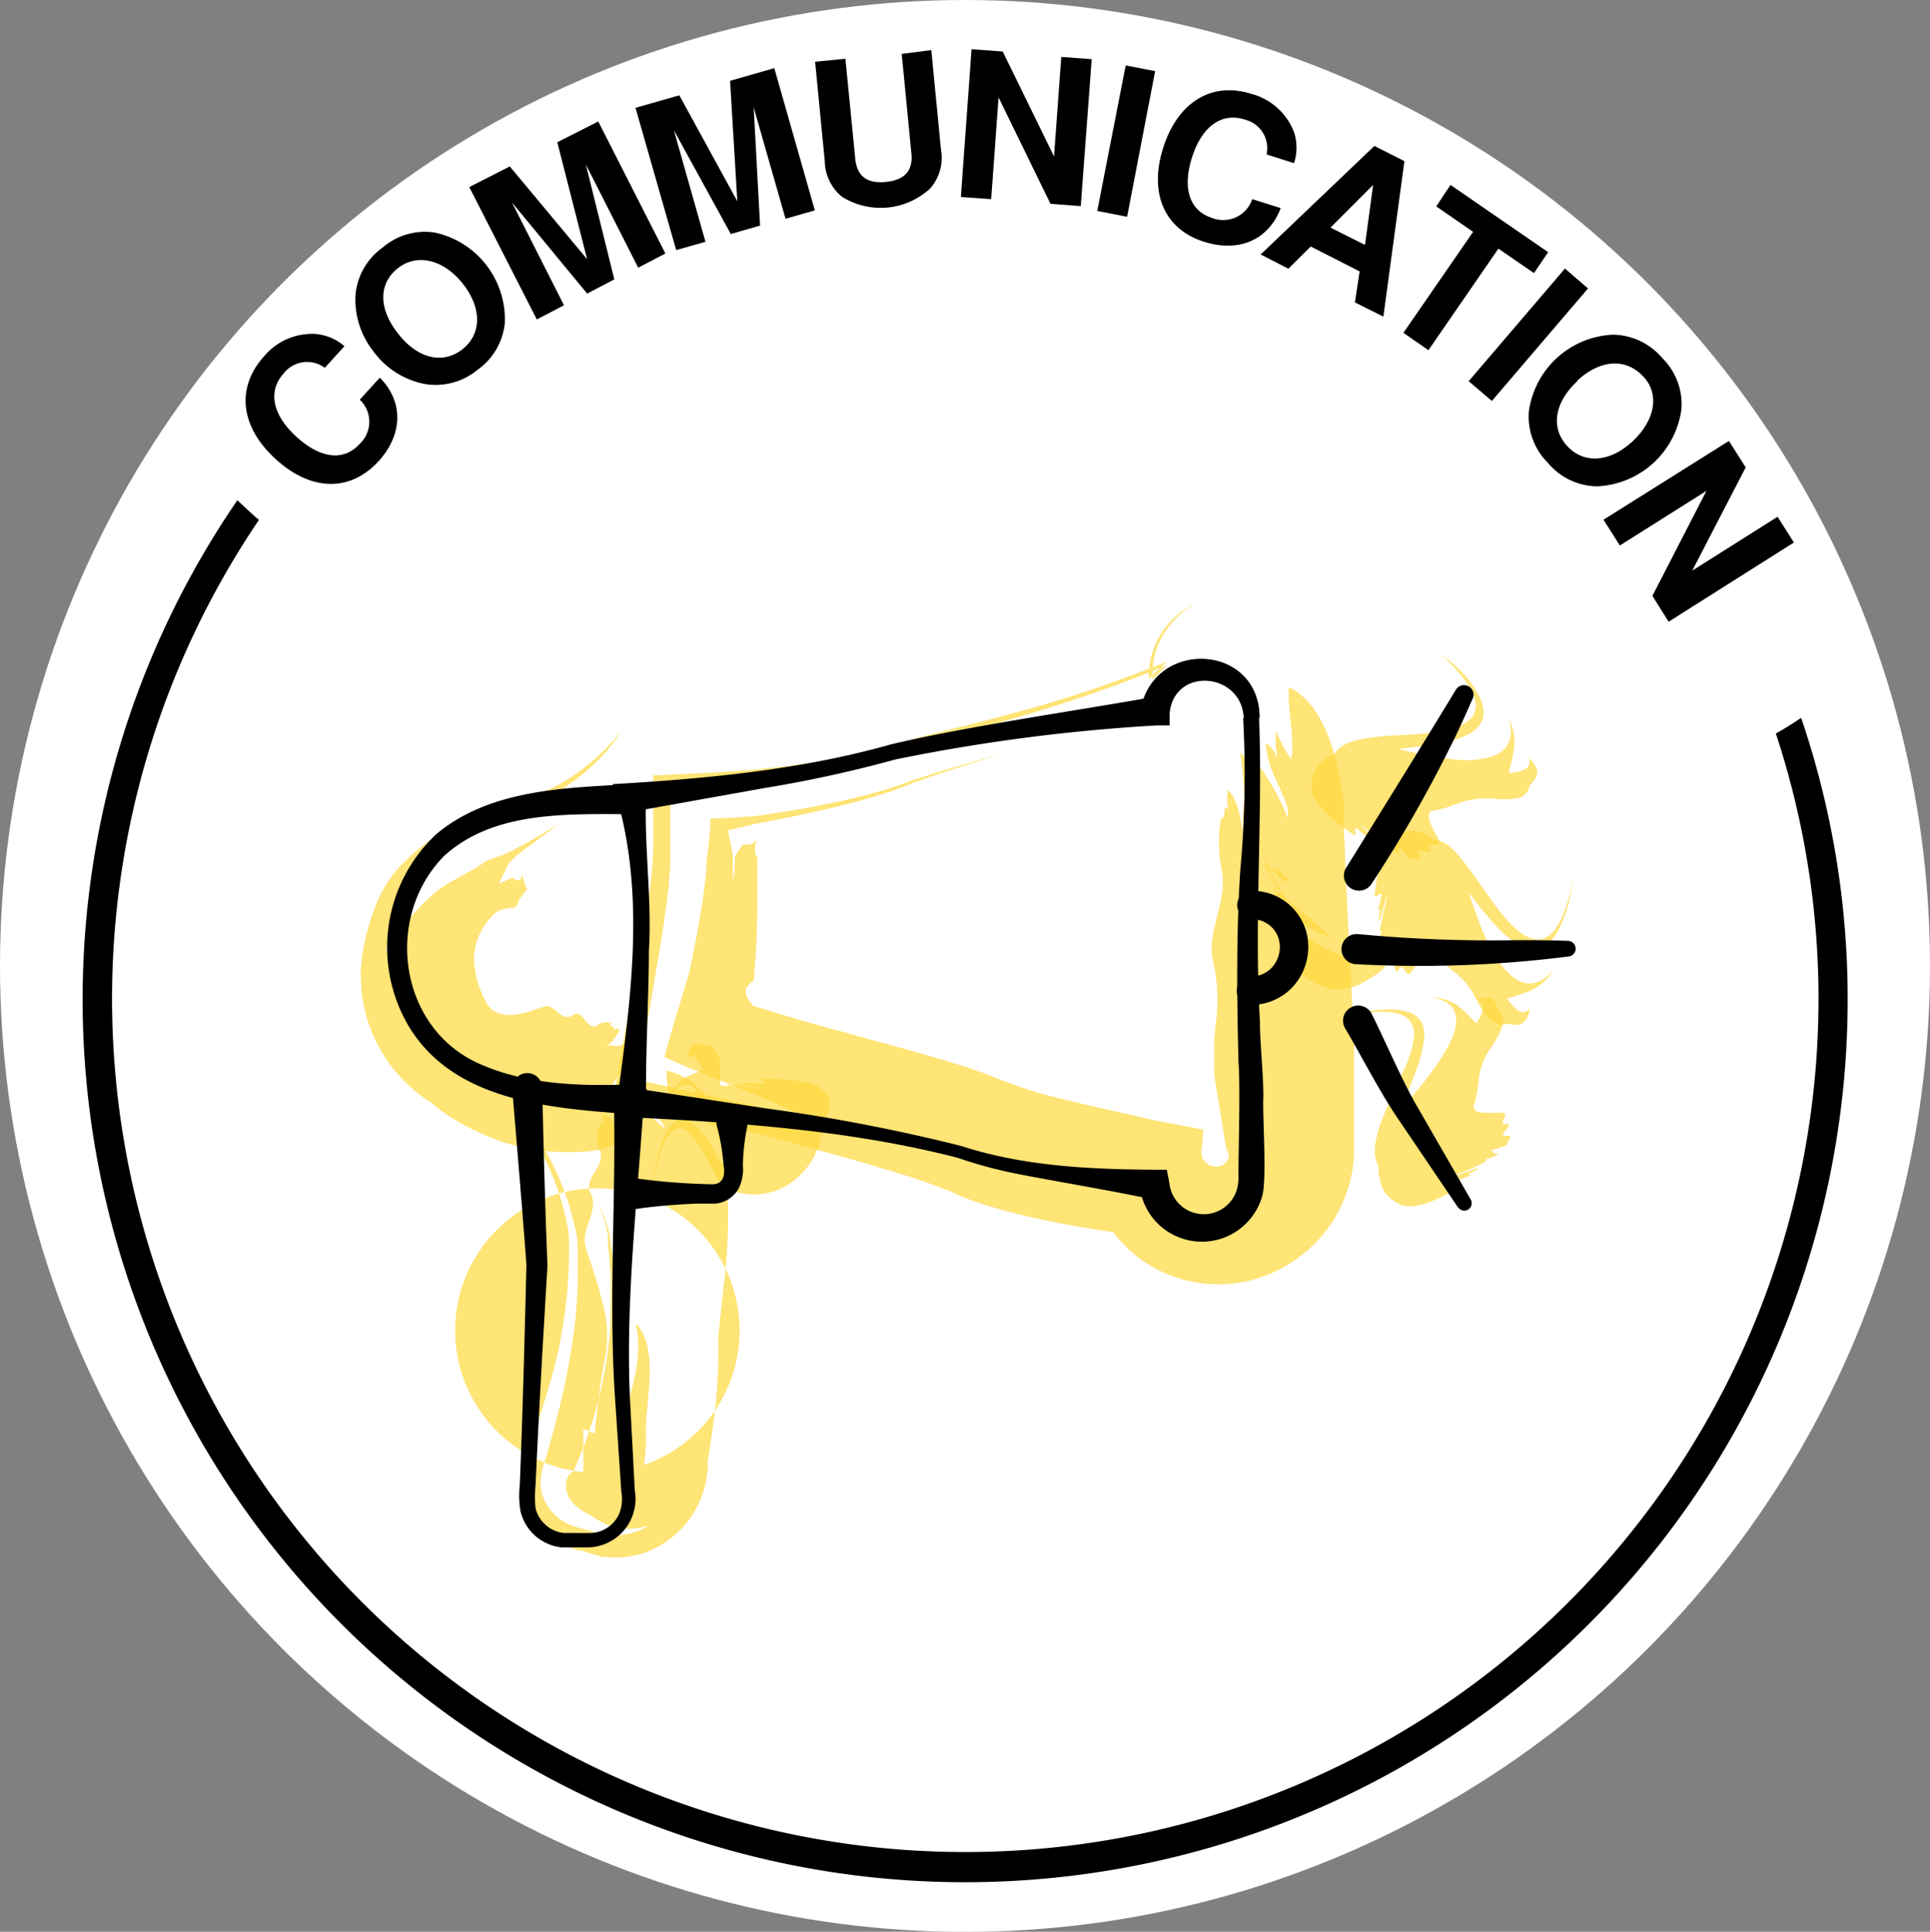 <svg xmlns="http://www.w3.org/2000/svg" viewBox="0 0 135.72 135.81"><rect x="0" y="0" width="135.72" height="135.81" fill="#808080" stroke="none"/><defs><style>.cls-1{fill:#fff;}.cls-2{opacity:0.7;}.cls-3{fill:#ffd93c;}.cls-4,.cls-5{fill:none;}.cls-4{stroke:#ffd93c;stroke-width:0;}.cls-5{stroke:#000;stroke-linecap:round;stroke-miterlimit:10;stroke-width:2px;}</style></defs><g id="Layer_2" data-name="Layer 2"><g id="Layer_1-2" data-name="Layer 1"><ellipse class="cls-1" cx="67.86" cy="67.91" rx="67.86" ry="67.91"/><path d="M22.84,25.86a2.09,2.09,0,0,0-2.89.39c-1.13,1.25-.8,2.92.91,4.47s3.33,1.71,4.44.48a2.13,2.13,0,0,0,0-3.1l1.41-1.55c1.68,1.7,1.63,4-.11,5.9-2,2.15-4.72,2.09-7.2-.16s-2.83-5-.85-7.22a4.42,4.42,0,0,1,3.67-1.59,3.56,3.56,0,0,1,2,.86Z"/><path d="M30.58,16.35A6.25,6.25,0,0,1,35.5,22.7,4.57,4.57,0,0,1,33.58,26a4.63,4.63,0,0,1-3.7,1,5.87,5.87,0,0,1-3.61-2.28A5.9,5.9,0,0,1,25,20.71a4.61,4.61,0,0,1,1.91-3.31A4.56,4.56,0,0,1,30.58,16.35ZM28,23.46c1.35,1.74,3.12,2.18,4.5,1.11s1.39-2.89.08-4.58S29.4,17.76,28,18.84,26.61,21.72,28,23.46Z"/><path d="M39.66,21.46l-1.91,1L33,13.15l2.85-1.45,5.44,6.53L39.19,10l2.88-1.46,4.72,9.28-1.91,1L41.2,11.57l2,8.07-1.91,1L36,14.23Z"/><path d="M49.61,17l-2.06.58-2.86-10,3.08-.88,4.08,7.45-.51-8.47,3.11-.89,2.85,10-2.06.59L53,7.55l.45,8.31-2.06.59-4-7.29Z"/><path d="M65.49,3.52l.68,7a3.27,3.27,0,0,1-.75,2.72,5.13,5.13,0,0,1-6.2.6A3.28,3.28,0,0,1,58,11.34l-.68-7,2.13-.21.69,7c.12,1.26.82,1.79,2.15,1.66s1.92-.79,1.8-2l-.68-7Z"/><path d="M70.22,6.85,69.7,14l-2.13-.15.75-10.39,2.19.16L74.12,11,74.63,4l2.14.16L76,14.49l-2.13-.16Z"/><path d="M79.26,15.24l-2.1-.41,2-10.23L81.23,5Z"/><path d="M89.07,10.86A2.08,2.08,0,0,0,87.51,8.4c-1.61-.51-3,.49-3.69,2.68s-.16,3.74,1.41,4.24A2.15,2.15,0,0,0,88.06,14l2,.63c-.85,2.24-2.94,3.15-5.41,2.36-2.77-.88-3.87-3.42-2.85-6.61s3.4-4.67,6.2-3.78A4.42,4.42,0,0,1,91,9.3a3.54,3.54,0,0,1,0,2.17Z"/><path d="M92.17,17.33,90.6,18.89l-1.95-1,8-7.63,2.11,1.07L97.28,22.26l-2-1,.33-2.18ZM96.56,13l-3,3,2.43,1.22Z"/><path d="M100.45,24.62,98.69,23.4l4.9-7.1L101,14.51,102,13l6.87,4.73-1,1.47-2.5-1.72Z"/><path d="M104.91,28.19l-1.63-1.39,6.77-7.92,1.62,1.4Z"/><path d="M118.24,28.78a6.26,6.26,0,0,1-5.93,5.41,4.57,4.57,0,0,1-3.46-1.65,4.6,4.6,0,0,1-1.34-3.6,6.25,6.25,0,0,1,5.93-5.41,4.64,4.64,0,0,1,3.45,1.64A4.57,4.57,0,0,1,118.24,28.78Zm-7.3-2c-1.62,1.49-1.92,3.28-.74,4.57s3,1.15,4.57-.29,2-3.31.78-4.6S112.56,25.26,110.94,26.74Z"/><path d="M120,34.51l-6.09,3.84-1.15-1.81L121.58,31l1.18,1.86L119,40.12l6-3.79,1.15,1.81-8.81,5.57-1.14-1.82Z"/><path d="M124.88,51.57a59.48,59.48,0,0,1,3,18.68A60,60,0,1,1,18.21,36.55c-.53-.44-1-.9-1.52-1.38A62.06,62.06,0,1,0,129.93,70.25a61.37,61.37,0,0,0-3.27-19.78C126.08,50.86,125.49,51.23,124.88,51.57Z"/><g class="cls-2"><path class="cls-3" d="M85.83,57.69a10,10,0,0,0,.09,3.5c.42,2.36-1.18,4.32-.57,6.6a12,12,0,0,1,.13,4.26l-.1,1.08,0,.55c0,.19,0,.39,0,.43s0,.3,0,.46v.54a7.89,7.89,0,0,0,.1,1.08c.2,1.23.41,2.47.61,3.71l.15.91a.44.44,0,0,1,.12.18.6.6,0,0,1,0,.49.91.91,0,0,1-1.07.51,1,1,0,0,1-.81-1l.15-1.57L82.45,79c-.43-.07-.87-.15-1.31-.25-2.47-.57-4.9-1.09-7.19-1.67a22.3,22.3,0,0,1-3.08-1L70.58,76l-.51-.21c-.33-.13-.69-.28-1-.39-.62-.21-1.28-.45-1.89-.62-2.48-.77-4.88-1.39-7.29-2.06l-3.61-1-1.81-.55-.91-.28-.46-.14c-.06,0-.18,0-.19-.07l0-.06c-.44-.48-.53-.85-.44-1.13a1.69,1.69,0,0,1,.56-.59l0,0s0,0,0,0l0-.37.12-1.5c.06-1,.09-2,.1-3l0-2.34c0-.26,0-.45,0-.77l0-.67h0s.07,0,0,0a.5.5,0,0,1-.15-.27,1.42,1.42,0,0,1,0-.33c0-.07,0-.14,0-.23l0-.13s0,0,.1-.08l.15-.1-.22.06c-.08,0,0,0-.06,0l0,0-.1.09a.7.7,0,0,1-.19.1,1.15,1.15,0,0,1-.52,0,5,5,0,0,1-.31.43c-.07.1-.14.22-.22.36l-.06.11s0,.12,0,.22v.33c0,.49-.09.83-.13,1.24,0-.42,0-.76,0-1.25l0-.33v-.2l0-.13-.11-.55-.24-1.21L52.8,58a2,2,0,0,1,.29-.08l.78-.14,1.57-.31c1.05-.21,2.11-.45,3.16-.7s2.11-.52,3.25-.88c.28-.08.57-.18.89-.29l.8-.29c.38-.16.78-.32,1.23-.47,1.76-.62,3.69-1.21,5.58-1.82-1.95.56-3.92,1.11-5.71,1.69-.47.14-.85.29-1.25.43l-.86.29c-.32.11-.58.18-.87.26-1.13.32-2.18.56-3.24.78s-2.11.41-3.15.58l-1.56.24-.79.11-.29,0c-.82.09-1.69.12-2.67.14,0,.68-.08,1.41-.18,2.27,0,.24-.06.37-.09.72a15.17,15.17,0,0,1-.12,1.58c-.11,1-.26,1.88-.42,2.79s-.33,1.81-.52,2.7l-.14.67-.08.33-.07.22-.28.92c-.39,1.27-.86,2.79-1.34,4.57,2.35,1.13,7.15,2.79,10.77,4.62l-2.9-.76-1.48-.38-1.61-.38-6.68-1.5c.34-2,.71-4,1-5.77s.61-3.5.87-5.31c.13-.9.25-1.8.35-2.72,0-.46.09-.93.1-1.42l0-1.16c0-1.51,0-2.89,0-4.2,1.32-.09,2.62-.15,3.83-.25l.89-.08.95-.1c.8-.09,1.6-.19,2.4-.31,1.59-.23,3.17-.5,4.76-.85.8-.18,1.59-.38,2.43-.65l1-.35,1.07-.32c2.88-.82,5.83-1.59,8.67-2.46s5.61-1.83,8.26-2.93l.66-.27-1,1a5.25,5.25,0,0,1,.66-3,6.18,6.18,0,0,1,2.33-2.32,5.61,5.61,0,0,0-3.26,5.29l1.24-1.21a89.23,89.23,0,0,1-8.57,3c-2.94.86-6,1.6-9,2.37-.74.2-1.46.41-2.18.63a22.73,22.73,0,0,1-2.43.61c-1.59.33-3.19.57-4.8.76-.8.1-1.61.18-2.41.26l-2.14.15-4.56.22c0,1.53,0,3.16,0,5a33.58,33.58,0,0,1-.62,5.39q-.51,2.82-1,5.6-.62,3.49-1.22,6.9l4.51,1,2.41.52,1.24.26.62.14.43.11c2.39.63,4.77,1.28,7.11,1.94s4.69,1.35,6.72,2.11l.73.28.59.28.15.06.32.13.71.27,1.15.36c1.45.43,2.76.72,4.07,1,2.62.52,5.14.89,7.79,1.16l-5.19-5.1a9.65,9.65,0,0,0,.4,1.83,9.13,9.13,0,0,0,3.17,4.64A9.37,9.37,0,0,0,91,88.63a9.54,9.54,0,0,0,3.62-4.56,9.3,9.3,0,0,0,.6-3l0-1.27,0-2.18,0-2.17V74.38c0-.12,0-.53,0-.87l0-.52c-.15-2.8-.29-5.61-.44-8.41-.06-1.21-.12-2.66-.19-4.19,0-.73-.07-1.48-.1-2.23,0-.2,0-.3,0-.6s0-.58,0-.81c0-.51-.09-.94-.15-1.38-.55-3.39-1.69-6.11-3.71-7.06-.09,1.67.43,3.49.17,5.09a11.82,11.82,0,0,1-1.07-2,6.37,6.37,0,0,0,.14,2.05A2.33,2.33,0,0,0,89,52.22a7,7,0,0,0,.73,2.6c.07.19.34.72.56,1.28a2.73,2.73,0,0,1,.27,1.43,16.75,16.75,0,0,0-2.28-4.05,9.21,9.21,0,0,1-.06,1.29c-.35-.53-.5-1.55-1-1.81a29.82,29.82,0,0,1,.28,3.13l-.09,1.25a5.6,5.6,0,0,0,.06,1.35c-.16-.54-.24-1.23-.4-1.79a3.56,3.56,0,0,0-.7-1.37,2.87,2.87,0,0,0,0,1.33.51.51,0,0,0-.21-.1,7,7,0,0,0-.11.72c-.11,0-.22.05-.33,0l.23,0"/><path class="cls-3" d="M93.53,56.57v.51l0,.59c0,.28,0,.58,0,.87a8.72,8.72,0,0,1-.24,1.65"/><path class="cls-4" d="M51.21,78.05l-2-.37c-1.31-.22-3.17-.53-5.39-.87.19-1.57.4-3.34.63-5.28.18-1.72.37-3.58.58-5.56.08-.91.17-1.84.22-2.79,0-.48.06-1,.08-1.44s0-.9,0-1.5c-.12-2.24-.34-4.52-.58-6.84l5.17-.66,2.6-.38,2.4-.4c1.61-.29,3.21-.61,4.77-1,.79-.2,1.53-.42,2.28-.68s1.61-.52,2.4-.75c6.35-1.74,12.41-3.2,17.56-5l-3,3a7.41,7.41,0,0,1,2.72-5.54,8.31,8.31,0,0,1,6.05-1.84,9.44,9.44,0,0,1,5.76,2.74,10.76,10.76,0,0,1,2.92,5.54"/><path class="cls-4" d="M48.14,57.1s0-.35,0-1c.89-.08,2.3-.17,4-.42l1.71-.28c.71-.12,1.46-.25,2.23-.41,1.54-.31,3.17-.68,4.91-1.2.85-.25,1.88-.65,2.55-.92s1.62-.58,2.48-.87l5.31-1.8A98.56,98.56,0,0,0,82,45.8l-1.87,1.83c0-.2,0-.4,0-.6"/></g><g class="cls-2"><path class="cls-3" d="M42.92,71.92a1,1,0,0,0-.94.19c-.69.41-1-1.22-1.67-.76-.87.61-1.3-.87-2.08-.57-.36.12-.74.26-1.14.37a6.09,6.09,0,0,1-1.13.21,3,3,0,0,1-1-.16,1.61,1.61,0,0,1-.72-.65,6.82,6.82,0,0,1-.91-3.06,4.36,4.36,0,0,1,1.21-3,1.42,1.42,0,0,1,.75-.54,2.2,2.2,0,0,1,.59-.11c.32,0,.45-.06.59-.49a3.54,3.54,0,0,1,.62-.82s0,0-.06-.06a4.52,4.52,0,0,1-.3-1c-.06.29-.15.44-.2.41a.63.63,0,0,1-.19,0L36,61.71c-.26.11-.62.3-.91.4.09-.23.26-.55.38-.78a2.62,2.62,0,0,1,.29-.58,4.61,4.61,0,0,1,.77-.75c.7-.57,1.7-1.23,2.79-2.11a34,34,0,0,1-3,1.75,10.54,10.54,0,0,1-1.05.5c-.29.08-.59.22-1,.34-1.14.83-2.27,1.25-3.52,2.13A15.76,15.76,0,0,0,27.15,67a13.34,13.34,0,0,1,.58-2.44,8.74,8.74,0,0,1,1.1-2.33A14.54,14.54,0,0,1,32.24,59a10.17,10.17,0,0,1,2.29-1.18c.79-.32,1.62-.61,2.47-1a16,16,0,0,0,5.27-3.59,10.09,10.09,0,0,0,1.39-1.83A14.2,14.2,0,0,1,37.48,56c-1,.4-2,.67-3.06,1a10.86,10.86,0,0,0-3.09,1.34A15.33,15.33,0,0,0,28,61.05a8.93,8.93,0,0,0-1.32,2,13.1,13.1,0,0,0-.8,2.26,12.63,12.63,0,0,0-.51,3q0,.83.09,1.68a11.39,11.39,0,0,0,.39,1.74,10.54,10.54,0,0,0,4.49,5.8,10.24,10.24,0,0,0,1.57,1.14,11.74,11.74,0,0,0,1.63.87A14.26,14.26,0,0,0,40.08,81c1.86,0,4.92-.19,5.51-4.18-.5-.15-1.07.33-1.55,0a6,6,0,0,1,.63-1c-.21,0-.43-.12-.62.11a1.77,1.77,0,0,0,.39-.86c-.23-.11-.59.48-.8.71s-.68,1.06-.83.89a14,14,0,0,0,1.28-2.34c-.13,0-.26,0-.38-.06.17-.35.47-.5.56-1-.31,0-.6.31-.93.27s-.5-.1-.77.1a3.07,3.07,0,0,0,1-1.23c-.13-.17-.28-.08-.42,0a1.3,1.3,0,0,0,0-.21c-.06,0-.14-.1-.21-.07s0-.22,0-.33L43,72"/><path class="cls-3" d="M43,79.54a1.87,1.87,0,0,1-1.19-.16"/><path class="cls-4" d="M27,64.86l0-.16.09-.47a11.58,11.58,0,0,1,.49-1.78,11,11,0,0,1,1.19-2.34,25,25,0,0,1,1.82-2.33A11.62,11.62,0,0,1,34.29,55c1.4-.72,2.86-1.32,4.26-2,2.81-1.34,5.42-3.07,7.05-6.17"/><path class="cls-4" d="M33.44,59.21a7.23,7.23,0,0,0,.65-.37l1.76-1.11a25.6,25.6,0,0,0,6.68-5.85"/></g><g class="cls-2"><path class="cls-3" d="M42,79.4a2.39,2.39,0,0,0,.19,1.53c.44,1.06-1.2,1.89-.67,2.93.66,1.29-.74,2.52-.32,3.86s.83,2.46,1.13,3.74a8.43,8.43,0,0,1,.26,3.81c-.49,2.36-.66,4.6-.92,6.82l-.1.84-.06.42a1.64,1.64,0,0,1,0,.18v0h0a10,10,0,1,1,1,0h0v0c.11-.1,0,0,0-.06s0,0,0,0,0,0,0,0c0-.79,0-1.59,0-2.38l-.21-.09-.42-.18-.49-.21-.25-.11-.12-.05v3c0,.07,0,.07,0,.06s0,0,0,0,0,0,.05,0h0l4.18.09,0-.13,0-.26.07-.52a11.79,11.79,0,0,0,.1-2c-.06-2,1-5.91-.72-7.66.52,2.28-.19,4.64-1,6.85,0-2.1-.11-4.23-.16-6.37,0-1.07-.11-2.13-.21-3.2,0-.53-.11-1.06-.19-1.59l-.12-.8-.07-.39-.07-.6a7.86,7.86,0,0,0-.34-1.24c-.12-.34-.24-.68-.38-1l.31,1a7.7,7.7,0,0,1,.28,1.23l0,.58.05.39.07.79c.05.52.08,1,.1,1.56q0,1.58-.06,3.12a29.7,29.7,0,0,1-1.13,6.15,31.12,31.12,0,0,1-1.06,3l-.31.75c-.11.36-.21.2-.3.34a1.16,1.16,0,0,0-.31.83,1.8,1.8,0,0,0,.41,1.14,3.82,3.82,0,0,0,1.29.94,5.9,5.9,0,0,0,1.67.85,4.61,4.61,0,0,0,2.48-.12,4.75,4.75,0,0,1-2.28.7,5.52,5.52,0,0,1-.58,0,2,2,0,0,1-.49-.09l-.72-.2-.75-.21a4,4,0,0,1-1-.35,3.54,3.54,0,0,1-1.39-1.32,3.11,3.11,0,0,1-.43-1.67,6.85,6.85,0,0,1,.36-1.55c.3-1,.59-2.06.85-3.1a48.6,48.6,0,0,0,1.19-6.26c.12-1,.2-2.08.22-3.11,0-.52,0-1,0-1.54l0-.77-.06-.85c-.08-.44-.15-.73-.23-1s-.17-.64-.26-1a19.43,19.43,0,0,0-2.6-5.41,10,10,0,0,0-1.89-2A17.75,17.75,0,0,1,40,86.82a33.43,33.43,0,0,1-1.59,11.29c-.27.93-.57,1.86-.87,2.78l-.47,1.38-.24.69-.12.34a3.36,3.36,0,0,0-.08.52,4.7,4.7,0,0,0,1.79,4.07A5.38,5.38,0,0,0,40.77,109a2.38,2.38,0,0,1,.41.1l.33.11.64.19.22.07.11,0,.22,0a6.24,6.24,0,0,0,2.88-.4,6.76,6.76,0,0,0,4-4.62,7.14,7.14,0,0,0,.19-1.26V103l0-.1,0-.22q.15-.87.27-1.74A38.17,38.17,0,0,0,50.51,94c.12-1.18.25-2.36.37-3.53a38.72,38.72,0,0,0,.22-7.76c-.19-2.3-.24-6.38-4.19-7.45-.17.74.29,1.58,0,2.28a5.38,5.38,0,0,1-1-.94c0,.3-.14.63.08.93a1.62,1.62,0,0,0-.85-.61c-.11.37.45.91.69,1.21s1,1,.89,1.2a17.49,17.49,0,0,0-2.33-1.87,2,2,0,0,1-.07.59c-.35-.25-.48-.73-.95-.87a10.26,10.26,0,0,1,.25,1.47,2.06,2.06,0,0,0,.1,1.2c-.35-.49-.58-1.15-1.23-1.5-.17.21-.08.45,0,.68a.79.79,0,0,0-.22-.06c0,.1-.09.24-.07.34a1.82,1.82,0,0,1-.33,0h.24"/><path class="cls-3" d="M49.58,79a3.4,3.4,0,0,1-.16,1.62"/><path class="cls-4" d="M41.64,108.22l-.52-.1a8.77,8.77,0,0,1-.9-.17A4.51,4.51,0,0,1,37,104.69a4.21,4.21,0,0,1,0-1.8l.22-1.5a61.11,61.11,0,0,0,.51-14.55c-1-5-3.06-9.64-6.79-12"/><path class="cls-4" d="M40.78,96.74a19.86,19.86,0,0,0,.33-2.9,27.53,27.53,0,0,0,0-3.13c0-.58-.1-1.2-.19-1.84,0-.31-.1-.64-.15-1s-.13-.71-.2-1.08a10,10,0,0,0-.34-1c-.12-.32-.25-.65-.39-1-.28-.65-.6-1.31-1-2A20.32,20.32,0,0,0,36.15,79"/></g><g class="cls-2"><path class="cls-3" d="M89.31,61s.08,0,.15.07,0-.16.12,0,0-.06.21.08a5,5,0,0,1,.89.8c-.09,0-.14,0-.26,0s-.34-.13-.79-.62a9.36,9.36,0,0,1-.75-.94c0,.14-.24-.6.35.91-.18-.56,0,0,.38.41.07.48,0,.57.09,2.25,0-1.28,0-1.41.56-1,.26.22.62.58,1.1,1l.8.64c.42.4.94.85,1.52,1.34A12.63,12.63,0,0,1,92,65.18c-.39-.1-.78-.26-1.09-.3-.65-.1-.72.39-1.06,3.54-.05.47-.12,1.13-.19,1.82.3-1.95.42-3.18.59-3.85s.38-.84.72-.8a3.6,3.6,0,0,1,1.34.59,13.78,13.78,0,0,0,2,1c1.25.53,2.62.66,2.67.23a1.06,1.06,0,0,1,.41.18c.13.15.09.51-.92,1.12l-.35.21a5,5,0,0,1-.61.33,2.67,2.67,0,0,1-.72.21,4,4,0,0,1-1.09.07,3.09,3.09,0,0,1-1.11-.35,4.15,4.15,0,0,1-1.27-.93,8.14,8.14,0,0,1-1.75-3.84c.13-.17.32-.06.54,0s.44.1.48-.17c-.36-.54-.77-1.25-1-1.66.09,0,.09-.21.32.15-.1-.16-.22-.35-.33-.57l-.18-.38-.13-.31h0s.07.09.15.23.35.59.47.77,1.14,1.56,1.09,1.28a12.84,12.84,0,0,1-1.2-1.6c-.09-.15-.18-.3-.28-.45l-.12-.21,0,0a1.14,1.14,0,0,1-.11-.11h.07a1.45,1.45,0,0,1-.17-.18.83.83,0,0,0,.18.07.26.26,0,0,1,.15.05,1.55,1.55,0,0,1-.28-.24s0,0,.06,0l0,0h0l0-.05,0,0"/><path class="cls-3" d="M93.36,68.09a1.75,1.75,0,0,0,.52-.28.62.62,0,0,0,.15-.49"/><path class="cls-4" d="M93.5,66.29a2,2,0,0,0-.64,0,1.82,1.82,0,0,0-1.1.66,6.88,6.88,0,0,0-1.14,2.28c-.2.59-.41,1.31-.64,2.22a23.58,23.58,0,0,1-.92,3.34"/><path class="cls-4" d="M90.75,64.2a.22.22,0,0,0-.15,0c-.08,0-.16.13-.22.4-.14.54-.09,1.86-.43,5.14"/></g><g class="cls-2"><path class="cls-3" d="M97.36,67.83c.11.13.24,0,.36-.23.25-.47.38,1.14.63.59.32-.7.54.67.86.21.58-.83,1.17-2,1.7-1.32,1,1.24,2,1.3,3,3.34.6,1.13,1.29,1.82,1.92,1.59.46-.17,1.41.64,1.76-1.13-.51.64-1.09.05-1.61-.66,1.11-.44,2.3-.46,3.32-2.11-1.94,2.4-4.2.61-6-5.36,1,1.36,2.29,3,3.55,3.71s2.52.25,3.41-2.77a13.52,13.52,0,0,0,.36-1.78c-.8,3.86-2,4.56-3.26,3.93s-2.5-2.61-3.57-4.09-1.93-2.67-2.91-2.7a3,3,0,0,0-.79-.45,1.85,1.85,0,0,0-1.64,0c-.5.26-1.37.42-1.79,4.4.15.14.36-.34.5-.06a9.82,9.82,0,0,1-.26,1c.07,0,.14.12.21-.11a4.41,4.41,0,0,0-.17.87c.08.1.22-.48.3-.72s.26-1.08.3-.93c-.16.76-.36,1.47-.51,2.38,0,0,.09,0,.12.06a7,7,0,0,0-.23,1c.11,0,.22-.31.34-.29s.17.08.27-.13a5.37,5.37,0,0,0-.39,1.27c0,.15.1.06.15,0l0,.21s0,.09.07.07v.09"/><path class="cls-3" d="M97.6,60.23c.1,0,.26-.11.34.11"/><path class="cls-4" d="M103.91,62.88A5.08,5.08,0,0,0,107,64.13c1.65,0,3.49-1.43,4-6.78"/><path class="cls-4" d="M106.56,67.16a1.33,1.33,0,0,0,1.34,0c.76-.4,1.72-1.6,2.4-4.78"/></g><g class="cls-2"><path class="cls-3" d="M99.77,60.39c.16,0,.1-.21,0-.42-.28-.44,1.19.24.82-.25s.84-.13.6-.63c-.45-.9-1.17-2-.34-2.11,1.56-.24,2.06-1,4.29-.82a4.89,4.89,0,0,0,1.62-.06,1,1,0,0,0,.75-.69c.1-.49,1.28-.9,0-2.12.28.77-.52,1-1.4,1.05.2-1.2.8-2.24-.08-4,.53,1.46.11,2.45-1.19,2.87a6.6,6.6,0,0,1-2.59.18,25.26,25.26,0,0,1-3.9-.74c.83-.11,1.81-.19,2.71-.34a7,7,0,0,0,2.32-.75c1.21-.73,1.51-2-.62-4.36A12.38,12.38,0,0,0,101.33,46c2.91,2.68,2.87,4.11,1.7,4.84s-3.46.78-5.37.89c-1.72.13-3.26.36-3.79,1.24a3.21,3.21,0,0,0-.79.49A2,2,0,0,0,92.24,55c0,.58-.34,1.45,3,3.72.2-.07-.11-.48.2-.47.27.24.61.53.79.72,0-.06.17-.06,0-.23a4.79,4.79,0,0,0,.68.56c.13,0-.31-.42-.49-.6s-.82-.75-.66-.71c.59.51,1.11,1,1.83,1.59,0,0,0-.09.12-.08a7.25,7.25,0,0,0,.73.67c0-.12-.16-.35-.09-.43s.16-.11,0-.3a5.51,5.51,0,0,0,.92,1c.16,0,.11-.05.07-.14l.18.13s.1,0,.09,0l.28.17-.2-.12"/><path class="cls-3" d="M93.22,56.51c0-.12,0-.28.28-.25"/><path class="cls-4" d="M98.69,52.21a5.85,5.85,0,0,0,1.07-.44,4.19,4.19,0,0,0,1.62-1.53c.81-1.44.56-3.74-3.78-6.88"/><path class="cls-4" d="M103.74,52.21a1.34,1.34,0,0,0,.68-1.16c0-.86-.47-2.31-2.85-4.54"/></g><g class="cls-2"><path class="cls-3" d="M106.2,80c0-.16-.14-.17-.38-.14-.52.06.73-.95.14-.84-.75.15.26-.8-.29-.79-1,0-2.3.16-2-.62.49-1.47,0-2.25,1.25-4.07.73-1.06,1-1.92.56-2.33s0-1.43-1.65-.91c.76.13.45.87,0,1.65-.82-.73-1.28-1.7-3.17-1.86,3,.61,2,3.23-2.06,7.8.29-.78.62-1.68.94-2.53a9.38,9.38,0,0,0,.62-2.42c.07-1.43-.78-2.29-3.92-1.86a14.47,14.47,0,0,0-1.79.39c3.89-.8,5-.09,5,1.31a7.52,7.52,0,0,1-.75,2.48c-.39.89-.82,1.86-1.21,2.71-.66,1.58-1.13,3.08-.55,4a3,3,0,0,0,.11,1,2.12,2.12,0,0,0,1,1.48c.52.3,1.18,1,4.65-1,0-.22-.48-.11-.34-.39.34-.14.75-.32,1-.4,0,0,0-.18-.21-.11a4.11,4.11,0,0,0,.8-.36c0-.12-.51.1-.75.17s-1,.41-.93.29c.72-.31,1.4-.55,2.23-1,0-.05-.07-.05,0-.14a7.35,7.35,0,0,0,.92-.37c-.1-.06-.38,0-.42-.1s0-.19-.26-.15a5,5,0,0,0,1.25-.42c.11-.12,0-.12-.09-.12l.19-.1s0-.09,0-.1l.27-.17-.2.12"/><path class="cls-3" d="M99.86,84.2c-.1-.07-.24-.17-.11-.37"/><path class="cls-4" d="M98.36,77.29A6.28,6.28,0,0,0,98,73.88c-.74-1.49-2.75-2.53-7.92-.93"/><path class="cls-4" d="M100.9,72.87a1.25,1.25,0,0,0-.55-1.17c-.66-.49-2.12-.79-5.32-.12"/></g><g class="cls-2"><path class="cls-3" d="M48.83,76.65c-.12.09,0,.17.26.24.48.15-1.12.33-.55.47s-.64.41-.17.61c.87.37,2.06.75,1.44,1.15l-.06,0,0,0h0l.89,0h0s0,0,0,0v0h0V74.56l0,0-.08-.18a3,3,0,0,0-.34-.57c-.22-.3-.45-.43-.66-.33s-1-.7-1.24,1c.37-.61.75,0,1.11.73-.79.4-1.61.36-2.39,2,.73-1.17,1.46-1.26,2.18-.31a8.32,8.32,0,0,1,1.06,2.18c.18.49.33,1.06.53,1.66a3.91,3.91,0,0,0,1.39,1.71,2.75,2.75,0,0,1-1.48-.71c-.26-.36-.43-.73-.66-1.08a6.63,6.63,0,0,0-1.33-1.69c-.89-.72-1.78-.37-2.55,2.61a14.75,14.75,0,0,0-.34,1.77c.76-3.83,1.63-4.48,2.52-3.78a6.27,6.27,0,0,1,1.32,1.81c.21.39.43.81.64,1.22.1.21.21.42.31.62a2.24,2.24,0,0,0,.89.51,4.58,4.58,0,0,0,4.38-.79,5.08,5.08,0,0,0,1.57-2.11,5.19,5.19,0,0,0,.34-1.37l0-.36V79a.71.71,0,0,0,0-.14,2.39,2.39,0,0,0,.4-.64,1.19,1.19,0,0,0-.11-1.29c-.29-.38-.51-1.06-4.5-1.09-.13.12.36.24.09.37-.36,0-.81-.08-1.06-.12,0,0-.11.1.13.14a7.22,7.22,0,0,0-.87-.07c-.1.07.48.13.73.17s1.1.13.94.17c-.77-.07-1.48-.17-2.4-.23,0,0,0,.07-.05.1a9.91,9.91,0,0,0-1-.11c.06.08.33.14.32.23s-.08.12.14.18a8.2,8.2,0,0,0-1.29-.2c-.15,0-.06.08,0,.11H49.1s-.08,0-.05,0H49"/><path class="cls-3" d="M56.43,76.35c.06.08.12.2-.09.28"/><path class="cls-4" d="M51.07,82.62l-.44-.18a6.07,6.07,0,0,0-.5-.47,2.77,2.77,0,0,0-1.58-.71c-1.22,0-2.58,1.27-3.21,6.59"/><path class="cls-4" d="M48.92,78.25s-1.6-1.68-2.86,4.61"/></g><path d="M88.54,50.46c.27,7.11-.36,14.24.06,21.37,0,1.53.26,3.84.24,5.35-.07,1.18.27,5.85-.09,6.95a4.41,4.41,0,0,1-8.61-.72l1,.93c-3.08-.65-6.15-1.15-9.23-1.74a31.56,31.56,0,0,1-4.56-1.2c-7.48-1.93-15.31-2.47-23-2.85l-1.12,0,.16-1.1c1-7.4,2.1-15.07-.31-22.32,6.59-.38,13.23-1,19.59-2.8,5.32-1.26,13-2.36,18.45-3.33h0l-.92.91c.93-5.07,8.39-4.68,8.38.58Zm-1.08,0c-.16-3.2-4.88-3.61-5.21-.32l0,.86-.88,0a128.2,128.2,0,0,0-18.43,2.4,87.27,87.27,0,0,1-9.16,2l-9.22,1.65L45.43,56c-.13,3.63.42,7.22.2,10.86,0,3.17-.26,7.63-.19,10.76,0,0-1-1.16-.94-1.13l9.25,1.42a125.19,125.19,0,0,1,13.82,2.65C72,82,76.68,82.21,81.29,82.24h.76s.2,1,.19,1a2.43,2.43,0,0,0,4.73.42,3.22,3.22,0,0,0,.12-1.06c0-1.88.14-6.18,0-8-.11-4.45-.16-9,.13-13.43a72.82,72.82,0,0,0,.2-10.65Z"/><path d="M44.54,78.34c-5.54-.4-12.4-.81-15.68-6A10.88,10.88,0,0,1,30.7,58.63c3.83-3.2,9.25-3.24,13.84-3.51a1.06,1.06,0,1,1,0,2.12c-4.62,0-9.79-.26-13.31,2.94-4.32,4.39-3.14,12.29,2.67,14.69,3.26,1.4,7,1.51,10.66,1.36a1.06,1.06,0,1,1,0,2.11Z"/><path d="M45.28,77.35c-.44,6.84-1.26,13.71-1,20.57l.36,6.87a3.41,3.41,0,0,1-3.37,4c-.59,0-1.09,0-1.77,0a3.33,3.33,0,0,1-2.89-2.51,6.39,6.39,0,0,1-.06-1.85c.21-5.16.34-10.34.47-15.51-.28-3.75-.66-8.32-1-12.34a1.06,1.06,0,0,1,2.11-.2c.09,4.2.2,8.4.37,12.61-.31,5.14-.61,10.31-.84,15.46a7.57,7.57,0,0,0,0,1.58,2.31,2.31,0,0,0,2,1.75c.47,0,1.12,0,1.67,0a2.29,2.29,0,0,0,2.25-1.45,2.86,2.86,0,0,0,.11-1.48L43.23,98c-.43-6.9.1-13.81-.06-20.73a1.06,1.06,0,1,1,2.11.1Z"/><path class="cls-5" d="M88,63.63a2.93,2.93,0,0,1,3,3,3.16,3.16,0,0,1-.89,2.14,3,3,0,0,1-2.14.88"/><path d="M95.58,65.68a99.2,99.2,0,0,0,11,.42c1.23,0,2.47,0,3.71.05a.55.55,0,0,1,.51.58.55.55,0,0,1-.46.51,82.76,82.76,0,0,1-14.93.55,1.06,1.06,0,1,1,.13-2.11Z"/><path d="M94.62,61.08c2.6-4.19,5.2-8.37,7.76-12.59a.67.67,0,0,1,1.18.63c-.51,1.14-1,2.27-1.58,3.4a91.18,91.18,0,0,1-5.57,9.68,1.06,1.06,0,0,1-1.79-1.12Z"/><path d="M102.53,84.89l-4.18-6.18c-1.23-1.77-2.66-4.56-3.78-6.45a1.06,1.06,0,1,1,1.88-1c1,2,2.17,4.78,3.27,6.64l3.69,6.41a.52.52,0,0,1-.88.56Z"/><path d="M52.54,79.24a14.9,14.9,0,0,0-.3,2.72,3,3,0,0,1-.33,1.66,2.11,2.11,0,0,1-1.59,1l-1.41,0c-1.32.06-2.76.17-4.07.36a1.07,1.07,0,1,1,0-2.12,44.38,44.38,0,0,0,5.36.4c.71-.07.79-.73.68-1.35a14.82,14.82,0,0,0-.45-2.69,1.09,1.09,0,1,1,2.11-.05Z"/></g></g></svg>